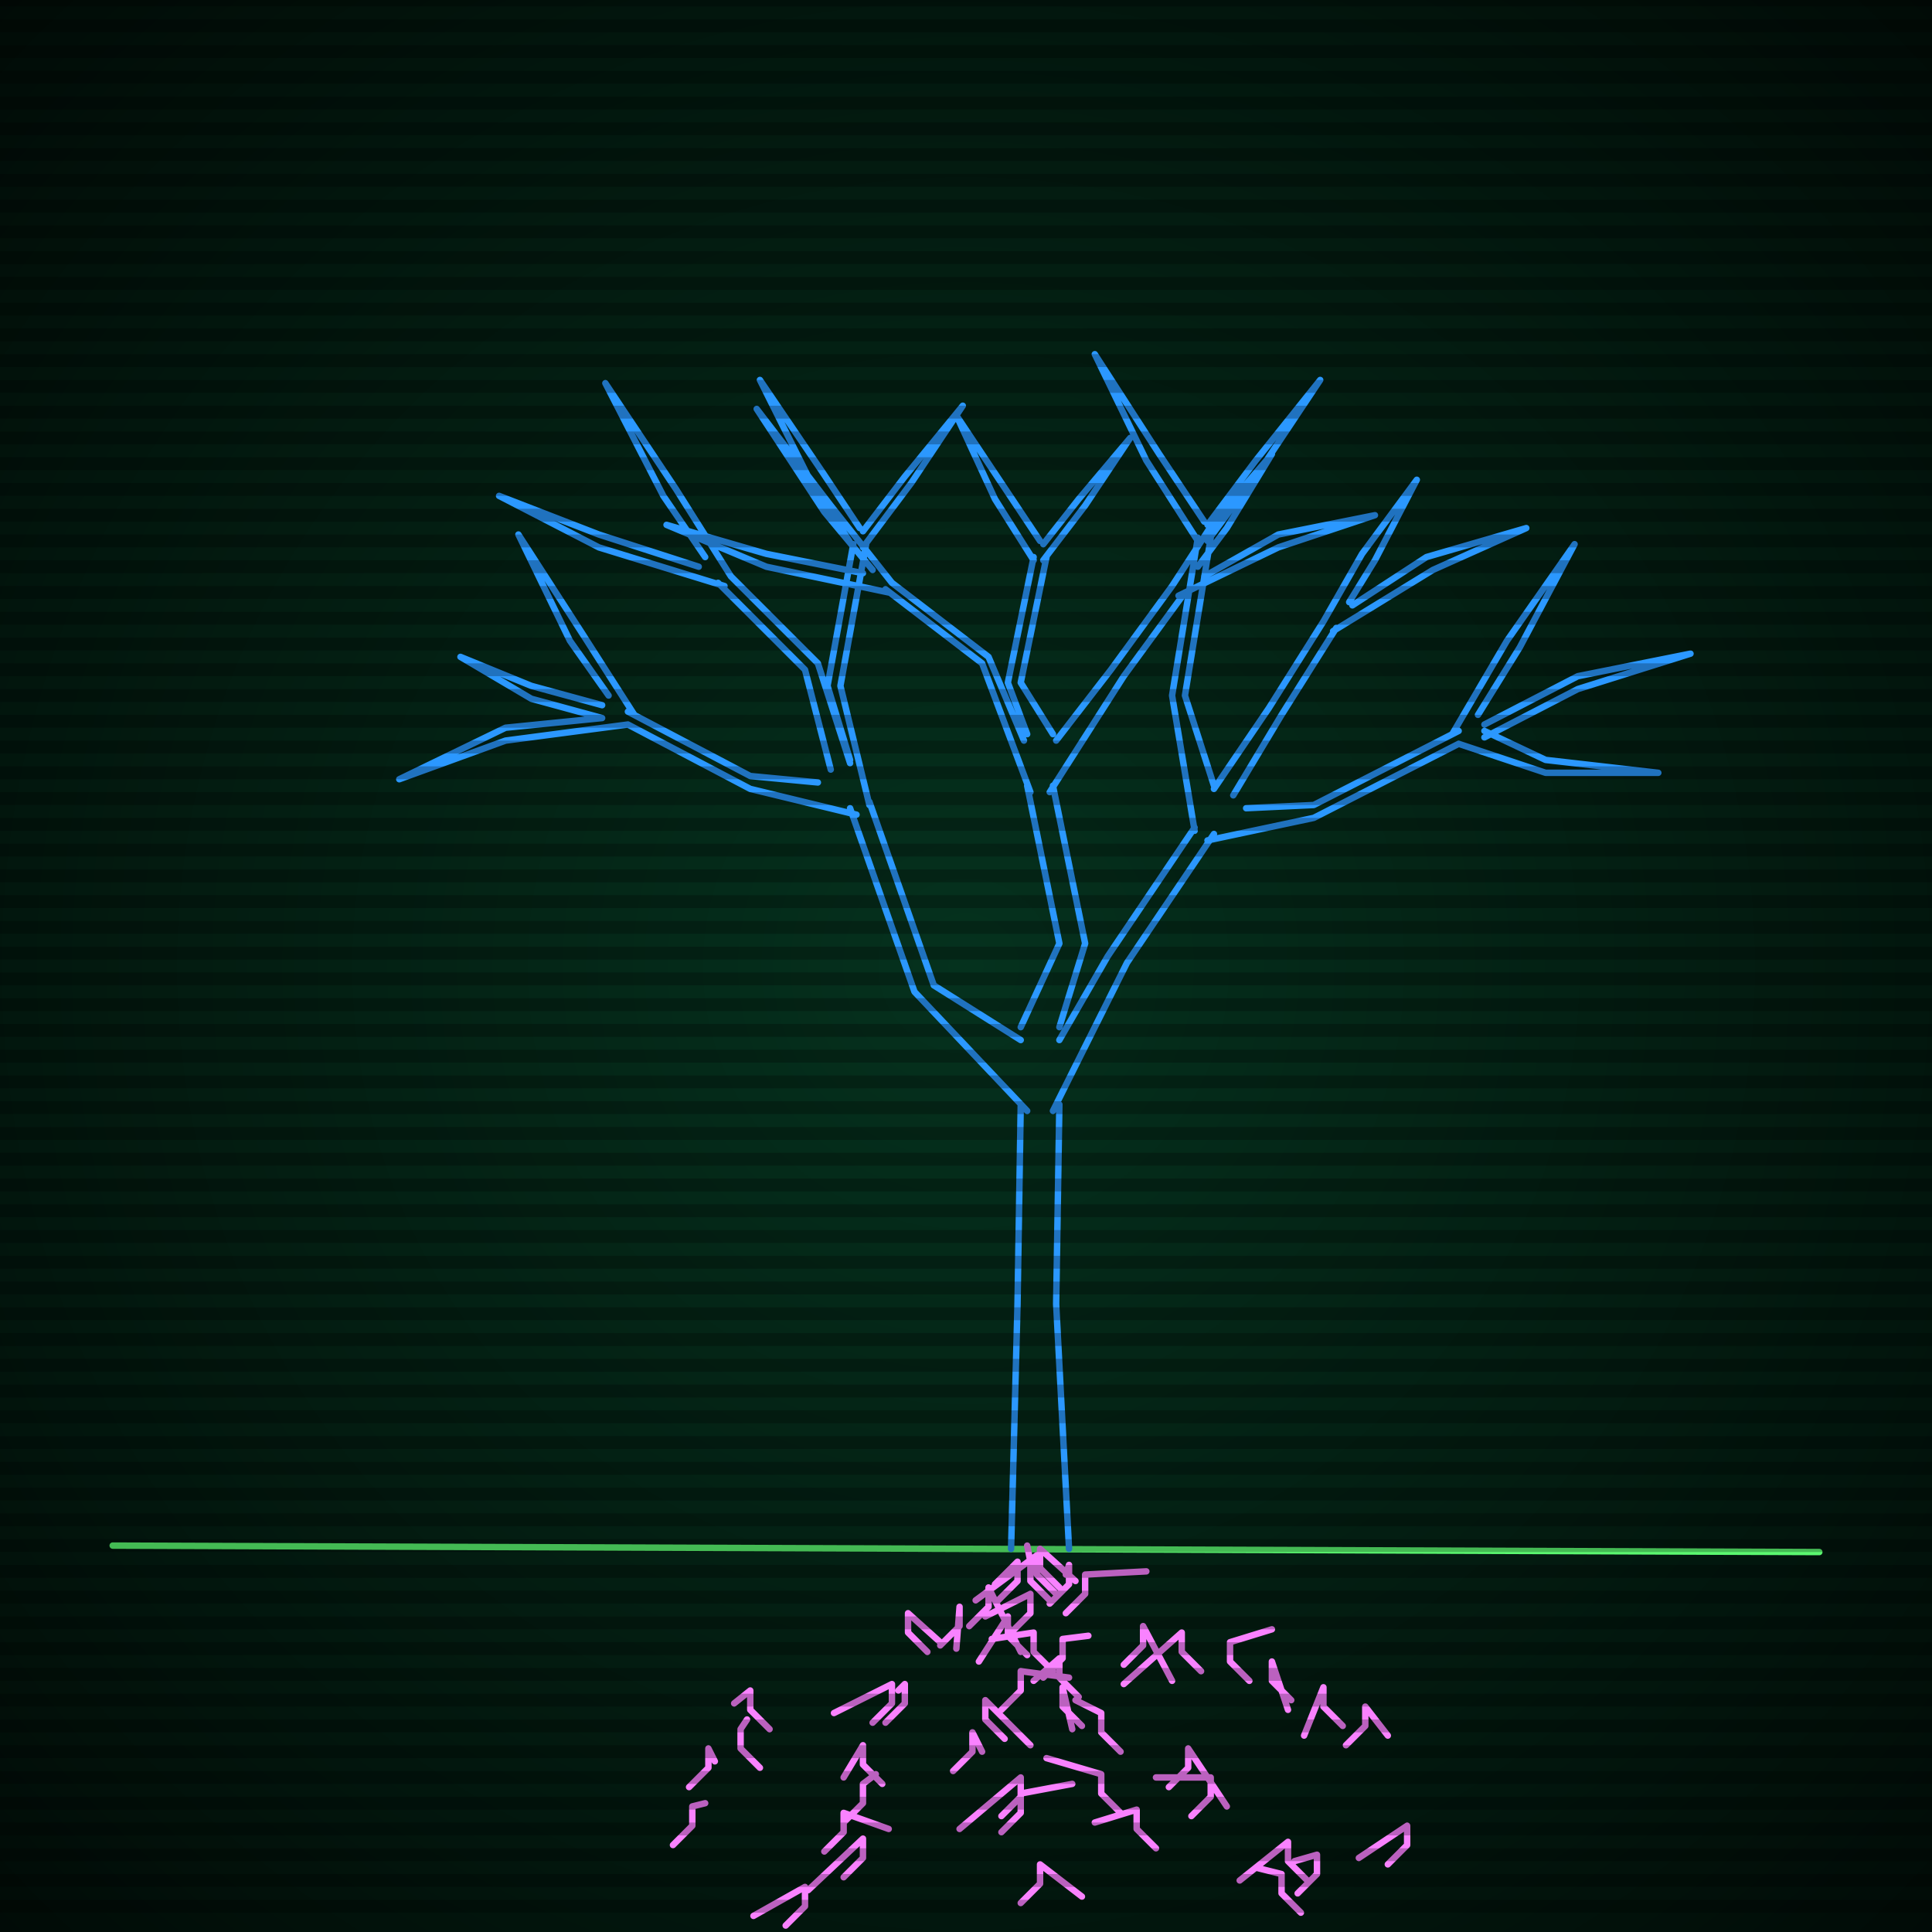 <svg xmlns="http://www.w3.org/2000/svg"
             width="600" height="600"
            >
    
            <style>
                @keyframes glow {0 % {opacity: 0.6;}
                3% {opacity: 0.9;} 30% {opacity: 0.6} 70% {opacity: 0.9}}
    
                .flicker {
                animation: glow 3s linear infinite alternate;
                animation-duration: 2.7s;
                animation-delay: 1.4s;
            }
    
    
            </style>
    
            <defs>
                <radialGradient id="screenGradient"
                                r="100%"
                >
                    <stop offset="0%" stop-color="#05321e"/>
                    <stop offset="90%" stop-color="black"/>
    
                </radialGradient>
            </defs>
    
            <rect
                fill="black"
                width="600" height="600"/>
    
            <rect
                className="flicker"
                fill="url(#screenGradient)"
                width="600" height="600"/>
    
    
            <path
                id="ground-path"
                className="flicker"
                style="fill: none;stroke: #5bf870;stroke-width:2px;stroke-linecap:round;stroke-linejoin:round;stroke-miterlimit:4;stroke-dasharray:none"
                d="M 35 480 L 565 482 "
            />
            <path
                id="branch-path"
                className="flicker"
                style="fill: none;stroke: #2b98ff;stroke-width:2px;stroke-linecap:round;stroke-linejoin:round;stroke-miterlimit:4;stroke-dasharray:none"
                d="M 314 481 L 316 405 L 317 343 M 329 343 L 328 405 L 332 481 M 319 345 L 284 308 L 264 251 M 270 249 L 290 306 L 317 323 M 266 253 L 233 245 L 195 225 M 195 221 L 233 241 L 254 243 M 195 225 L 157 230 L 124 242 L 157 226 L 187 223 M 187 223 L 165 217 L 143 204 L 165 213 L 187 219 M 189 216 L 177 199 L 161 166 L 181 197 L 197 222 M 258 239 L 250 208 L 223 181 M 227 179 L 254 206 L 264 237 M 225 182 L 186 170 L 155 154 L 186 166 L 217 176 M 219 173 L 206 154 L 188 119 L 210 152 L 227 179 M 264 236 L 257 213 L 265 169 M 269 169 L 261 213 L 270 250 M 265 170 L 251 148 L 236 118 L 255 146 L 267 164 M 268 165 L 281 148 L 299 126 L 283 150 L 268 170 M 317 319 L 329 293 L 319 244 M 327 244 L 337 293 L 329 319 M 320 246 L 305 206 L 275 183 M 277 181 L 307 204 L 318 230 M 276 184 L 238 176 L 207 163 L 238 172 L 268 178 M 271 177 L 256 159 L 235 127 L 258 157 L 277 181 M 319 228 L 313 212 L 321 173 M 325 173 L 317 212 L 327 228 M 321 174 L 309 155 L 297 129 L 313 153 L 323 168 M 324 169 L 335 155 L 351 136 L 337 157 L 324 174 M 328 230 L 345 208 L 364 182 M 368 184 L 349 210 L 326 246 M 364 182 L 377 162 L 395 141 L 381 164 L 372 176 M 374 179 L 397 166 L 427 160 L 397 170 L 366 185 M 329 323 L 344 297 L 371 257 M 377 259 L 350 299 L 327 345 M 371 258 L 364 216 L 372 167 M 376 167 L 368 216 L 377 244 M 372 168 L 356 143 L 340 110 L 360 141 L 374 162 M 375 163 L 390 143 L 410 118 L 392 145 L 375 168 M 377 245 L 394 220 L 411 193 M 415 195 L 398 222 L 383 247 M 411 193 L 423 172 L 440 149 L 427 174 L 419 187 M 420 188 L 443 173 L 474 164 L 445 177 L 414 196 M 387 251 L 408 250 L 453 227 M 453 231 L 408 254 L 375 261 M 451 228 L 468 199 L 489 169 L 472 201 L 459 222 M 461 225 L 490 210 L 525 203 L 490 214 L 461 229 M 461 227 L 480 236 L 515 240 L 480 240 L 453 231 "
            />
            <path
                id="leaf-path"
                className="flicker"
                style="fill: none;stroke: #5bf870;stroke-width:2px;stroke-linecap:round;stroke-linejoin:round;stroke-miterlimit:4;stroke-dasharray:none"
                d=""
            />
            <path
                id="root-path"
                className="flicker"
                style="fill: none;stroke: #f982ff;stroke-width:2px;stroke-linecap:round;stroke-linejoin:round;stroke-miterlimit:4;stroke-dasharray:none"
                d="M 334 491 L 323 481 L 323 487 L 329 493 M 303 497 L 322 483 L 322 489 L 328 495 M 319 480 L 320 485 L 320 491 L 326 497 M 309 492 L 316 485 L 316 491 L 310 497 M 331 489 L 332 486 L 332 492 L 326 498 M 306 502 L 320 495 L 320 501 L 314 507 M 356 488 L 337 489 L 337 495 L 331 501 M 317 513 L 307 493 L 307 499 L 301 505 M 304 516 L 313 502 L 313 508 L 319 514 M 308 509 L 321 507 L 321 513 L 327 519 M 338 508 L 330 509 L 330 515 L 324 521 M 297 512 L 298 499 L 298 505 L 292 511 M 321 522 L 329 515 L 329 521 L 335 527 M 332 521 L 317 519 L 317 525 L 311 531 M 364 522 L 355 505 L 355 511 L 349 517 M 333 537 L 330 524 L 330 530 L 336 536 M 292 510 L 282 501 L 282 507 L 288 513 M 320 542 L 306 528 L 306 534 L 312 540 M 349 523 L 367 507 L 367 513 L 373 519 M 334 528 L 342 532 L 342 538 L 348 544 M 279 525 L 281 523 L 281 529 L 275 535 M 305 544 L 302 538 L 302 544 L 296 550 M 259 532 L 277 523 L 277 529 L 271 535 M 395 506 L 382 510 L 382 516 L 388 522 M 298 568 L 317 552 L 317 558 L 311 564 M 325 546 L 342 551 L 342 557 L 348 563 M 333 554 L 317 557 L 317 563 L 311 569 M 381 561 L 369 543 L 369 549 L 363 555 M 400 531 L 395 516 L 395 522 L 401 528 M 262 552 L 268 542 L 268 548 L 274 554 M 340 566 L 353 562 L 353 568 L 359 574 M 359 552 L 376 552 L 376 558 L 370 564 M 272 551 L 268 554 L 268 560 L 262 566 M 336 589 L 323 579 L 323 585 L 317 591 M 405 539 L 411 524 L 411 530 L 417 536 M 228 529 L 233 525 L 233 531 L 239 537 M 276 568 L 262 563 L 262 569 L 256 575 M 251 587 L 268 571 L 268 577 L 262 583 M 232 534 L 230 537 L 230 543 L 236 549 M 431 539 L 424 530 L 424 536 L 418 542 M 385 584 L 400 572 L 400 578 L 406 584 M 328 601 L 333 603 L 333 609 L 339 615 M 222 547 L 220 543 L 220 549 L 214 555 M 234 595 L 250 586 L 250 592 L 244 598 M 390 580 L 398 582 L 398 588 L 404 594 M 402 578 L 409 576 L 409 582 L 403 588 M 262 613 L 276 610 L 276 616 L 270 622 M 219 560 L 215 561 L 215 567 L 209 573 M 345 630 L 347 620 L 347 626 L 341 632 M 302 628 L 298 622 L 298 628 L 304 634 M 422 577 L 437 567 L 437 573 L 431 579 "
            />
    
    
            <g id="stripes"
            >
                <path
                    id="stripe-path"
                    style="stroke: rgba(0, 0, 0, 0.25);stroke-width:4px;"
                    d="M 0,0 L 600,0 M 0,8 L 600,8 M 0,16 L 600,16 M 0,24 L 600,24 M 0,32 L 600,32 M 0,40 L 600,40 M 0,48 L 600,48 M 0,56 L 600,56 M 0,64 L 600,64 M 0,72 L 600,72 M 0,80 L 600,80 M 0,88 L 600,88 M 0,96 L 600,96 M 0,104 L 600,104 M 0,112 L 600,112 M 0,120 L 600,120 M 0,128 L 600,128 M 0,136 L 600,136 M 0,144 L 600,144 M 0,152 L 600,152 M 0,160 L 600,160 M 0,168 L 600,168 M 0,176 L 600,176 M 0,184 L 600,184 M 0,192 L 600,192 M 0,200 L 600,200 M 0,208 L 600,208 M 0,216 L 600,216 M 0,224 L 600,224 M 0,232 L 600,232 M 0,240 L 600,240 M 0,248 L 600,248 M 0,256 L 600,256 M 0,264 L 600,264 M 0,272 L 600,272 M 0,280 L 600,280 M 0,288 L 600,288 M 0,296 L 600,296 M 0,304 L 600,304 M 0,312 L 600,312 M 0,320 L 600,320 M 0,328 L 600,328 M 0,336 L 600,336 M 0,344 L 600,344 M 0,352 L 600,352 M 0,360 L 600,360 M 0,368 L 600,368 M 0,376 L 600,376 M 0,384 L 600,384 M 0,392 L 600,392 M 0,400 L 600,400 M 0,408 L 600,408 M 0,416 L 600,416 M 0,424 L 600,424 M 0,432 L 600,432 M 0,440 L 600,440 M 0,448 L 600,448 M 0,456 L 600,456 M 0,464 L 600,464 M 0,472 L 600,472 M 0,480 L 600,480 M 0,488 L 600,488 M 0,496 L 600,496 M 0,504 L 600,504 M 0,512 L 600,512 M 0,520 L 600,520 M 0,528 L 600,528 M 0,536 L 600,536 M 0,544 L 600,544 M 0,552 L 600,552 M 0,560 L 600,560 M 0,568 L 600,568 M 0,576 L 600,576 M 0,584 L 600,584 M 0,592 L 600,592 z"
                />
            </g>
        </svg>
        